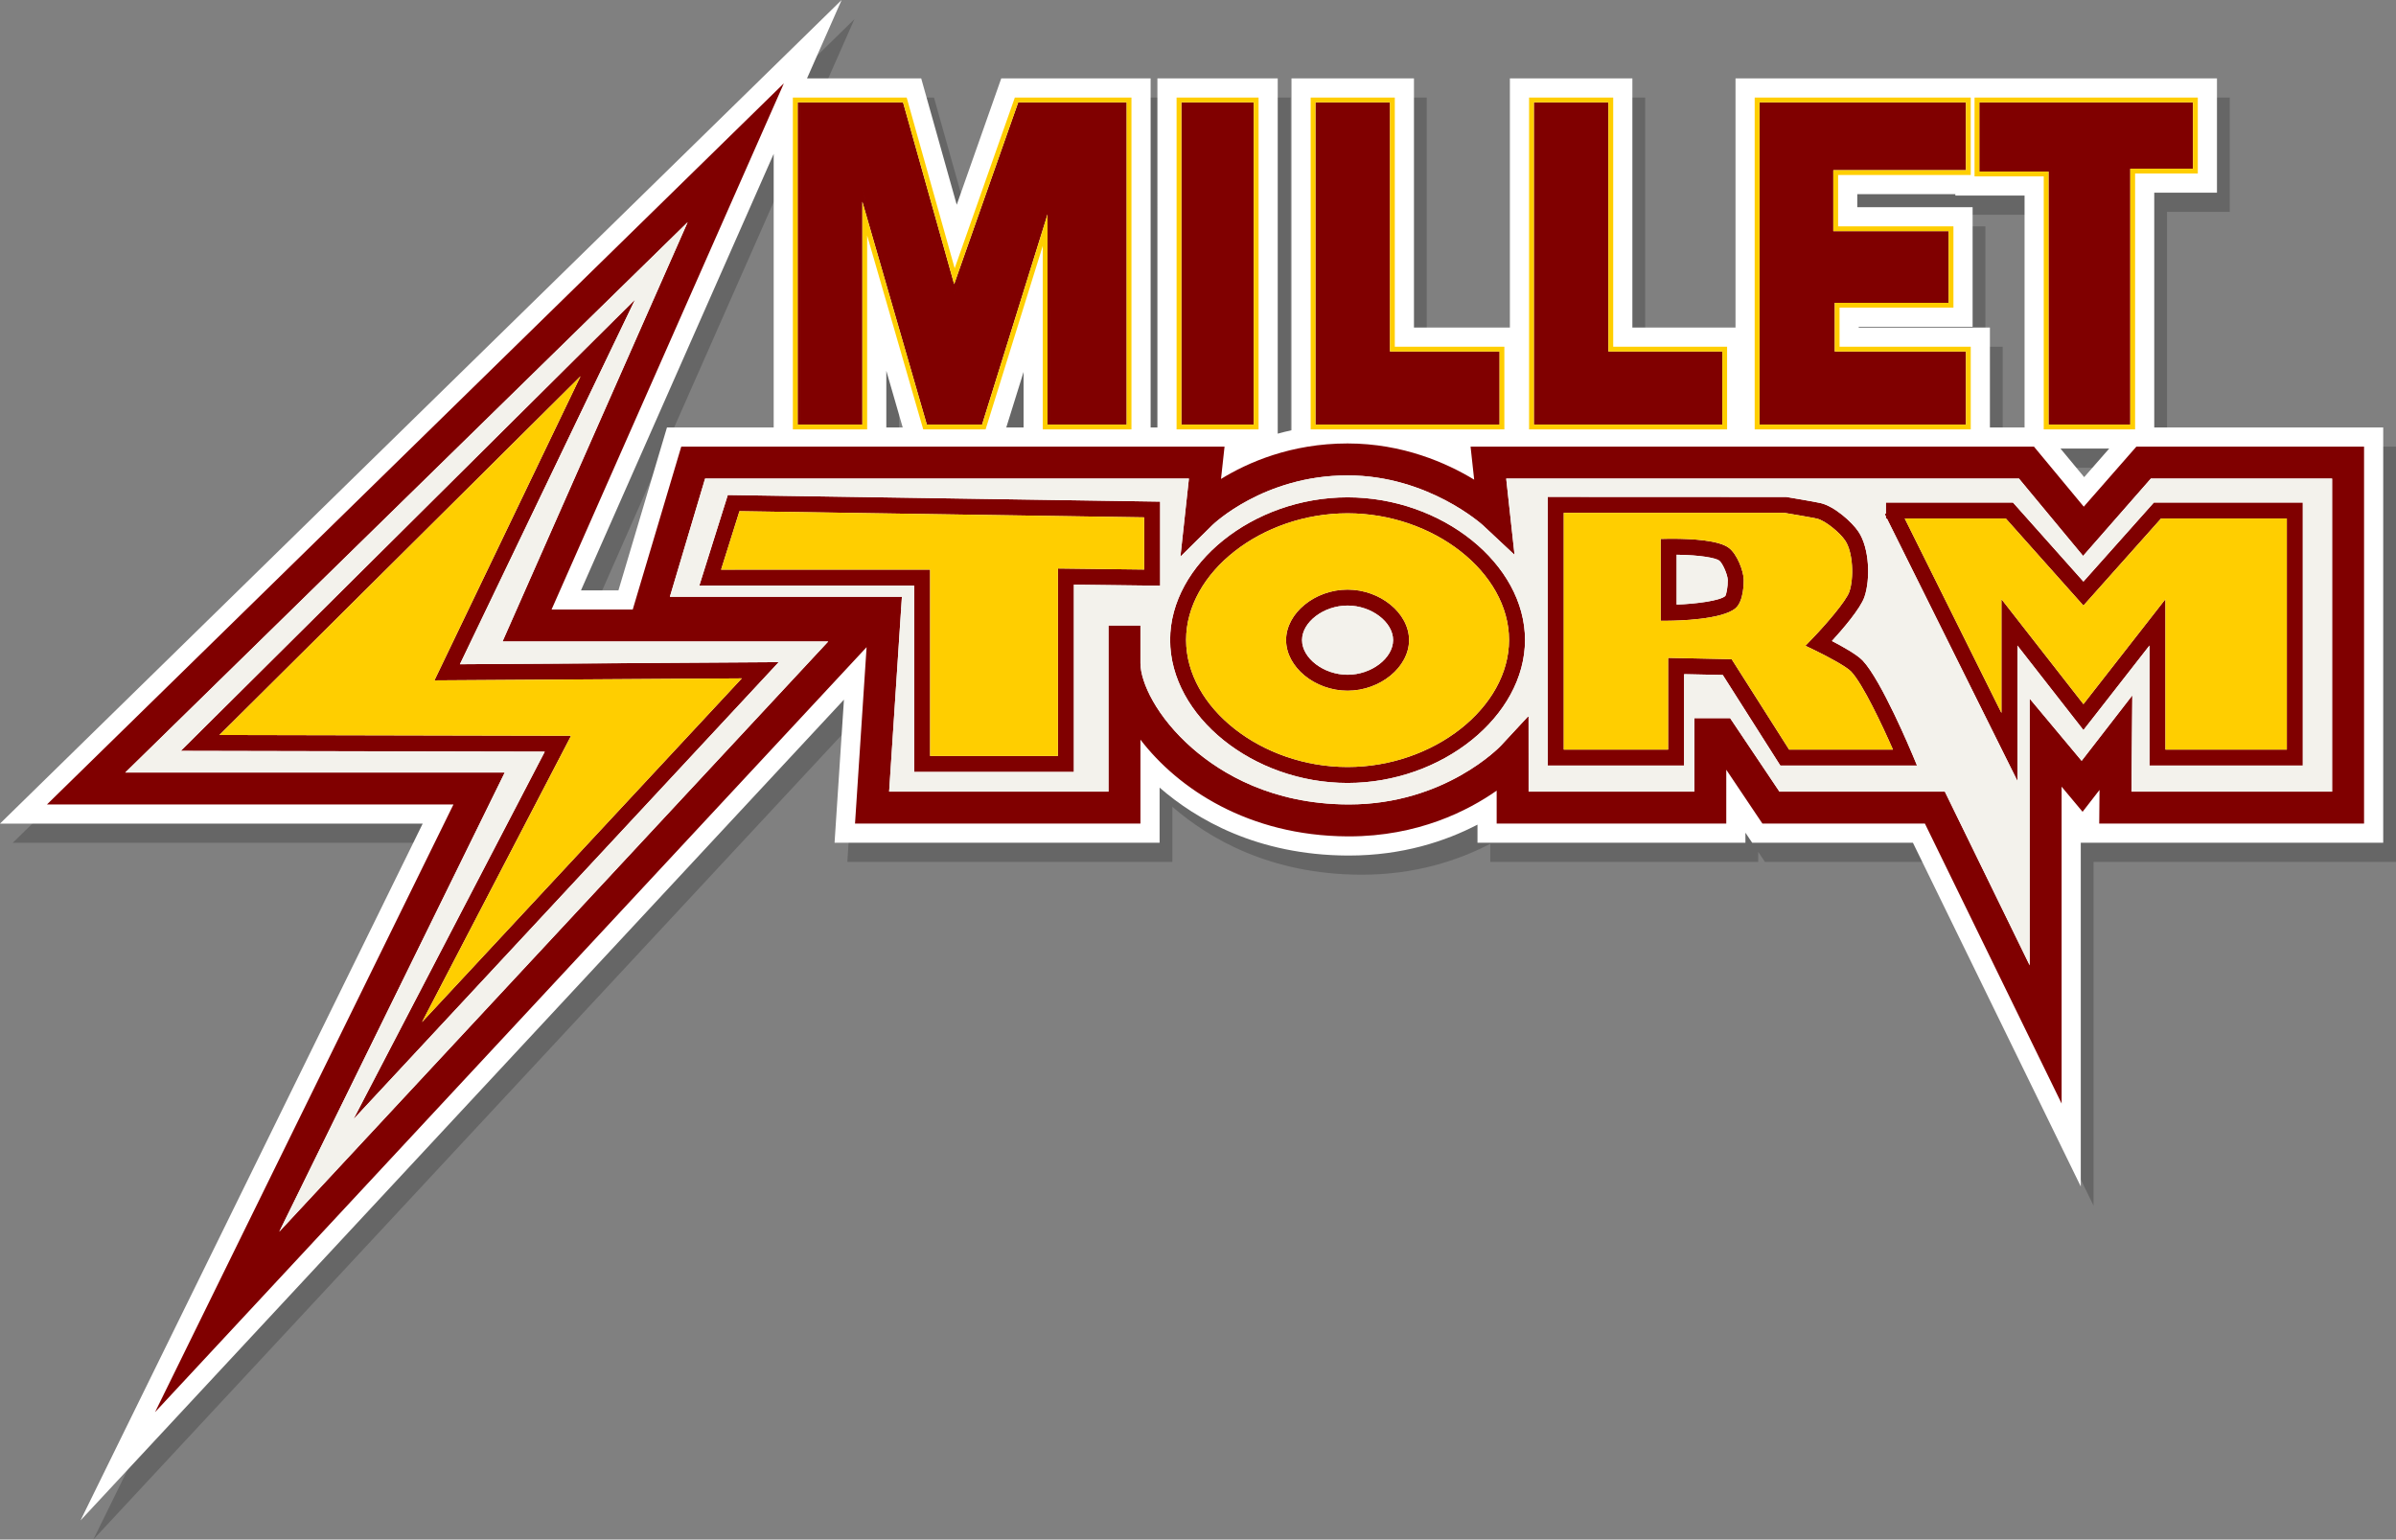 <?xml version="1.0" encoding="utf-8"?>
<!-- Generator: Adobe Illustrator 16.0.0, SVG Export Plug-In . SVG Version: 6.00 Build 0)  -->
<!DOCTYPE svg PUBLIC "-//W3C//DTD SVG 1.1//EN" "http://www.w3.org/Graphics/SVG/1.1/DTD/svg11.dtd">
<svg version="1.1" id="Layer_1_copy" xmlns="http://www.w3.org/2000/svg" xmlns:xlink="http://www.w3.org/1999/xlink" x="0px"
	 y="0px" width="749.966px" height="481.947px" viewBox="0 0 749.966 481.947" enable-background="new 0 0 749.966 481.947"
	 xml:space="preserve">
<rect x="0" y="0" width="749.966" height="481.947" fill="#808080" stroke="none"/>
<path opacity="0.2" d="M136.311,263.82H4L267.434,6l-10.835,24.544h35.747l11.117,39.551l13.935-39.551h46.755v109.272h2.125V30.544
	h37.661v111.207c1.394-0.384,2.828-0.739,4.307-1.061V30.544h38.336v77.992h30.027V30.544h38.336v77.992h32.285V30.544h150.697
	v35.781h-19.629v73.492h71.668v130h-94.669l0.004,107.604l-52.538-107.604h-50.313l-2.116-3.153v3.153h-83.868v-5.675
	c-9.947,5.172-23.429,9.675-40.22,9.676l-0.49-0.001c-28.193-0.156-47.292-11.264-58.79-21.266v17.266H265.222l2.938-44.798
	L29.204,481.947L136.311,263.82z M197.575,190.816l15.19-51h33.406V54.167l-60.324,136.649H197.575z M656.361,155.363l7.832-8.942
	h-15.248L656.361,155.363z M637.705,139.816v-72.59h-21.66v-0.451h-30.703v4.081h36.1v37.434h-35.648v0.245h41.064v31.281H637.705z
	 M324.387,139.816v-17.389l-5.415,17.389H324.387z M286.558,139.816l-5.134-17.749v17.749H286.558z"/>
<path fill="#FFFFFF" d="M132.311,257.82H0L263.434,0l-10.835,24.544h35.747l11.117,39.551l13.935-39.551h46.755v109.272h2.125
	V24.544h37.661v111.207c1.394-0.384,2.828-0.739,4.307-1.061V24.544h38.336v77.992h30.027V24.544h38.336v77.992h32.285V24.544
	h150.697v35.781h-19.629v73.492h71.668v130h-94.669l0.004,107.604l-52.538-107.604h-50.313l-2.116-3.153v3.153h-83.868v-5.675
	c-9.947,5.172-23.429,9.675-40.22,9.676l-0.49-0.001c-28.193-0.156-47.292-11.264-58.79-21.266v17.266H261.222l2.938-44.798
	L25.204,475.947L132.311,257.82z M193.575,184.816l15.19-51h33.406V48.167l-60.324,136.649H193.575z M652.361,149.363l7.832-8.942
	h-15.248L652.361,149.363z M633.705,133.816v-72.59h-21.66v-0.451h-30.703v4.081h36.1v37.434h-35.648v0.245h41.064v31.281H633.705z
	 M320.387,133.816v-17.389l-5.415,17.389H320.387z M282.558,133.816l-5.134-17.749v17.749H282.558z"/>
<path fill="#800000018000000180000001" d="M668.699,139.816l-16.463,18.795l-15.588-18.795H460.299l1.131,10.339
	c-8.529-5.185-22.304-11.339-39.634-11.339c-17.716,0-31.232,5.957-39.609,11.109l1.105-10.109H213.238l-15.19,51h-25.409
	l72.722-164.733L14.709,251.82h127.232L48.529,442.058L271.25,202.585l-3.622,55.231h89.338v-26.281
	c11.787,15.37,33.775,30.109,64.803,30.281l0.478,0.001c21.596-0.001,37.27-8.038,46.22-14.317v10.316h71.868l0.001-16.861
	l11.314,16.861h50.86l42.79,87.638l-0.004-99.194l6.568,7.86l5.302-6.847l-0.095,10.543h82.895v-118H668.699z M87.404,385.575
	l70.588-143.755H39.224L215.239,69.556l-57.945,131.26h101.944L87.404,385.575z M729.966,247.816h-62.805l0.271-30.135
	l-15.864,20.487l-16.271-19.476l0.002,83.485l-26.542-54.362h-51.774l-15.432-22.998l-11.213-0.009l-0.003,23.007h-51.868
	l-0.011-23.717l-8.664,9.33c-0.171,0.184-17.421,18.386-47.546,18.388l-0.422-0.001c-23.642-0.131-39.458-9.616-48.563-17.55
	c-11.196-9.755-16.295-20.679-16.295-26.7v-11.75h-10v52h-68.661l3.726-56.824l0.164-0.176h-0.152l0.262-3.996h-72.632
	l11.021-37.004H372.14l-2.662,24.438l10.013-9.887c0.157-0.156,16.052-15.551,42.305-15.551c25.234,0,42.253,15.502,42.413,15.65
	l9.855,9.226l-2.611-23.876H631.95l20.077,24.209l21.207-24.209h56.732V247.816z M369.778,132.921h22.661V32.044h-22.661V132.921z
	 M370.778,33.044h20.661v98.877h-20.661V33.044z M435.082,32.044h-23.336v100.877h57.631v-22.885h-34.295V32.044z M468.376,111.036
	v20.885h-55.631V33.044h21.336v77.992H468.376z M503.445,32.044h-23.336v100.877h58.986v-22.885h-35.65V32.044z M538.095,111.036
	v20.885h-56.986V33.044h21.336v77.992H538.095z M574.292,94.791h35.648V72.356h-36.1V53.276h41.516V32.044H550.73v100.877h64.627
	v-22.885h-41.064V94.791z M614.357,111.036v20.885H551.73V33.044h62.627v19.232h-41.516v21.081h36.1v20.434h-35.648v17.245H614.357z
	 M307.396,132.921l20.491-65.803v65.803h24.766V32.044h-33.945l-20.049,56.904l-15.995-56.904h-32.993v100.877h20.253V63.147
	l20.182,69.774H307.396z M269.905,59.479l-0.48,0.139h-0.5v72.302h-18.253V33.044h31.235l16.646,59.218l20.864-59.218h32.237v98.877
	h-22.766V60.543l-22.228,71.377h-15.801L269.905,59.479z M391.439,131.921h-20.661V33.044h20.661V131.921z M434.082,33.044h-21.336
	v98.877h55.631v-20.885h-34.295V33.044z M502.445,33.044h-21.336v98.877h56.986v-20.885h-35.65V33.044z M573.292,93.791h35.648
	V73.356h-36.1V52.276h41.516V33.044H551.73v98.877h62.627v-20.885h-41.064V93.791z M306.66,131.921l22.228-71.377v71.377h22.766
	V33.044h-32.237l-20.864,59.218l-16.646-59.218h-31.235v98.877h18.253V59.619h0.5l0.48-0.139l20.954,72.441H306.66z
	 M642.205,131.921h23.594V51.825h19.629V33.044h-64.883v19.683h21.66V131.921z M641.205,132.921h25.594V52.825h19.629V32.044
	h-66.883v21.683h21.66V132.921z M620.544,52.727V33.044h64.883v18.781h-19.629v80.096h-23.594V52.727H620.544z M198.792,93.752
	l-142.208,141.3l113.935,0.25l-59.907,115.093l133.131-143.117l-99.787,0.655L198.792,93.752z M232.191,212.354L132.084,319.97
	l46.664-89.649l-110.065-0.24l113.024-112.303l-45.726,95.209L232.191,212.354z M218.894,183.321h67.239v58.333h50v-58.636l27,0.333
	v-26.327l-135.326-2.066L218.894,183.321z M358.133,161.949v16.34l-27-0.333v58.698h-40v-58.333h-65.427l5.753-18.305
	L358.133,161.949z M421.8,155.686c-29.588,0-55.542,20.859-55.542,44.639c0,23.852,25.955,44.774,55.542,44.774
	c29.587,0,55.541-20.923,55.541-44.774C477.341,176.545,451.387,155.686,421.8,155.686z M421.8,240.099
	c-26.925,0-50.542-18.586-50.542-39.774c0-21.116,23.618-39.639,50.542-39.639c26.924,0,50.541,18.523,50.541,39.639
	C472.341,221.513,448.724,240.099,421.8,240.099z M421.8,184.564c-10.255,0-19.25,7.387-19.25,15.807
	c0,8.443,8.995,15.85,19.25,15.85s19.25-7.406,19.25-15.85C441.05,191.951,432.055,184.564,421.8,184.564z M421.8,211.221
	c-7.458,0-14.25-5.171-14.25-10.85c0-5.656,6.792-10.807,14.25-10.807s14.25,5.151,14.25,10.807
	C436.05,206.05,429.258,211.221,421.8,211.221z M583.03,206.767c-1.791-1.888-6.414-4.457-9.617-6.113
	c3.286-3.6,8.904-10.102,10.168-13.777c1.899-5.525,1.597-15.284-1.874-20.453c-2.059-3.067-7.559-7.951-11.839-8.937
	c-2.064-0.476-10.391-1.856-10.744-1.915l-74.657-0.034v84.116h42.667V211.04l12.108,0.252l18.018,28.362h42.792l-1.444-3.463
	C598.211,235.244,588.854,212.904,583.03,206.767z M560.007,234.654l-17.982-28.306l-19.892-0.414v28.72h-32.667v-74.116h69.043
	c2.513,0.417,8.691,1.465,10.236,1.821c2.565,0.591,7.138,4.361,8.811,6.852c2.495,3.716,2.749,11.813,1.296,16.04
	c-1.018,2.96-7.504,10.408-11.354,14.408l-2.397,2.49l3.115,1.496c3.524,1.694,9.678,4.973,11.187,6.563
	c3.663,3.861,9.762,16.821,13.104,24.446H560.007z M541.122,171.479c-3.16-2.341-11.384-2.833-17.727-2.833
	c-0.721,0-1.145,0.008-1.145,0.008l-2.451,0.048v25.639l2.521-0.021c2.762-0.022,16.752-0.319,20.946-3.941
	c2.598-2.244,2.547-8.266,2.532-8.945C545.742,178.779,543.753,173.428,541.122,171.479z M539.999,186.595
	c-1.645,1.42-8.699,2.412-15.199,2.665v-15.605c7.585,0.1,12.211,1.001,13.346,1.841c1.008,0.747,2.62,4.418,2.655,6.044
	C540.844,183.656,540.365,186.12,539.999,186.595z M630.087,157.321h-39.788v3.424l-0.371,0.185l0.371,0.747v0.645h0.32
	l40.847,82.142V202.08l20.665,26.463l20.668-26.464v37.575h48v-82.333h-46.624l-22.044,24.736L630.087,157.321z M676.417,162.321
	h39.382v72.333h-38v-47.101l-25.668,32.866l-25.665-32.867v35.625l-30.263-60.857h31.642l24.286,27.252L676.417,162.321z"/>
<path fill="#F3F2EC" d="M652.027,174.025l-20.077-24.209H471.454l2.611,23.876l-9.855-9.226c-0.16-0.148-17.179-15.65-42.413-15.65
	c-26.253,0-42.148,15.395-42.305,15.551l-10.013,9.887l2.662-24.438H220.694l-11.021,37.004h72.632l-0.262,3.996h0.152l-0.164,0.176
	l-3.726,56.824h68.661v-52h10v11.75c0,6.021,5.099,16.945,16.295,26.7c9.104,7.934,24.921,17.419,48.563,17.55l0.422,0.001
	c30.125-0.002,47.375-18.204,47.546-18.388l8.664-9.33l0.011,23.717h51.868l0.003-23.007l11.213,0.009l15.432,22.998h51.774
	l26.542,54.362l-0.002-83.485l16.271,19.476l15.864-20.487l-0.271,30.135h62.805v-98h-56.732L652.027,174.025z M363.133,183.352
	l-27-0.333v58.636h-50v-58.333h-67.239l8.913-28.362l135.326,2.066V183.352z M421.8,245.099c-29.588,0-55.542-20.923-55.542-44.774
	c0-23.779,25.955-44.639,55.542-44.639c29.587,0,55.541,20.859,55.541,44.639C477.341,224.176,451.387,245.099,421.8,245.099z
	 M557.259,239.654l-18.018-28.362l-12.108-0.252v28.614h-42.667v-84.116l74.657,0.034c0.354,0.059,8.68,1.439,10.744,1.915
	c4.28,0.985,9.78,5.869,11.839,8.937c3.471,5.168,3.773,14.927,1.874,20.453c-1.264,3.675-6.882,10.177-10.168,13.777
	c3.203,1.656,7.826,4.226,9.617,6.113c5.824,6.138,15.182,28.478,15.577,29.425l1.444,3.463H557.259z M720.799,157.321v82.333h-48
	v-37.575l-20.668,26.464l-20.665-26.463v42.383l-40.847-82.142h-0.32v-0.645l-0.371-0.747l0.371-0.185v-3.424h39.788l22.044,24.736
	l22.044-24.736H720.799z M215.239,69.556L39.224,241.82h118.768L87.404,385.575l171.834-184.759H157.293L215.239,69.556z
	 M243.742,207.278L110.611,350.396l59.907-115.093l-113.935-0.25l142.208-141.3l-54.837,114.181L243.742,207.278z M436.05,200.371
	c0,5.679-6.792,10.85-14.25,10.85s-14.25-5.171-14.25-10.85c0-5.656,6.792-10.807,14.25-10.807S436.05,194.715,436.05,200.371z
	 M540.8,181.54c0.044,2.116-0.436,4.58-0.802,5.055c-1.645,1.42-8.699,2.412-15.199,2.665v-15.605
	c7.585,0.1,12.211,1.001,13.346,1.841C539.153,176.243,540.765,179.915,540.8,181.54z"/>
<path fill="#FFCE00" d="M393.939,30.544h-25.661v103.877h25.661V30.544z M392.439,132.921h-22.661V32.044h22.661V132.921z
	 M470.876,108.536h-34.295V30.544h-26.336v103.877h60.631V108.536z M469.376,132.921h-57.631V32.044h23.336v77.992h34.295V132.921z
	 M540.595,108.536h-35.65V30.544h-26.336v103.877h61.986V108.536z M539.095,132.921h-58.986V32.044h23.336v77.992h35.65V132.921z
	 M616.857,108.536h-41.064V96.291h35.648V70.856h-36.1V54.776h41.516V30.544H549.23v103.877h67.627V108.536z M615.357,132.921
	H550.73V32.044h64.627v21.232h-41.516v19.081h36.1v22.434h-35.648v15.245h41.064V132.921z M271.424,73.731l17.555,60.69H308.5
	l17.888-57.441v57.441h27.766V30.544h-36.507l-18.826,53.434L283.8,30.544h-35.629v103.877h23.253V73.731z M269.924,132.921h-20.253
	V32.044h32.993l15.995,56.904l20.049-56.904h33.945v100.877h-24.766V67.118l-20.491,65.803h-17.29l-20.182-69.774V132.921z
	 M639.705,134.421h28.594V54.325h19.629V30.544h-69.883v24.683h21.66V134.421z M619.544,53.727V32.044h66.883v20.781h-19.629v80.096
	h-25.594V53.727H619.544z M135.981,212.986l96.209-0.632L132.084,319.97l46.664-89.649l-110.065-0.24l113.024-112.303
	L135.981,212.986z M225.706,178.321l5.753-18.305l126.674,1.934v16.34l-27-0.333v58.698h-40v-58.333H225.706z M421.8,160.686
	c-26.925,0-50.542,18.523-50.542,39.639c0,21.188,23.618,39.774,50.542,39.774c26.924,0,50.541-18.586,50.541-39.774
	C472.341,179.208,448.724,160.686,421.8,160.686z M421.8,216.221c-10.255,0-19.25-7.406-19.25-15.85
	c0-8.42,8.995-15.807,19.25-15.807s19.25,7.387,19.25,15.807C441.05,208.814,432.055,216.221,421.8,216.221z M568.216,203.646
	l-3.115-1.496l2.397-2.49c3.85-4,10.336-11.448,11.354-14.408c1.453-4.227,1.199-12.324-1.296-16.04
	c-1.673-2.491-6.245-6.261-8.811-6.852c-1.545-0.355-7.724-1.403-10.236-1.821h-69.043v74.116h32.667v-28.72l19.892,0.414
	l17.982,28.306h32.5c-3.343-7.625-9.441-20.585-13.104-24.446C577.894,208.618,571.741,205.34,568.216,203.646z M543.266,190.379
	c-4.194,3.623-18.185,3.919-20.946,3.941l-2.521,0.021v-25.639l2.451-0.048c0,0,0.424-0.008,1.145-0.008
	c6.343,0,14.566,0.491,17.727,2.833c2.632,1.95,4.62,7.3,4.677,9.956C545.813,182.114,545.864,188.136,543.266,190.379z
	 M652.131,189.573l24.286-27.252h39.382v72.333h-38v-47.101l-25.668,32.866l-25.665-32.867v35.625l-30.263-60.857h31.642
	L652.131,189.573z"/>
</svg>
